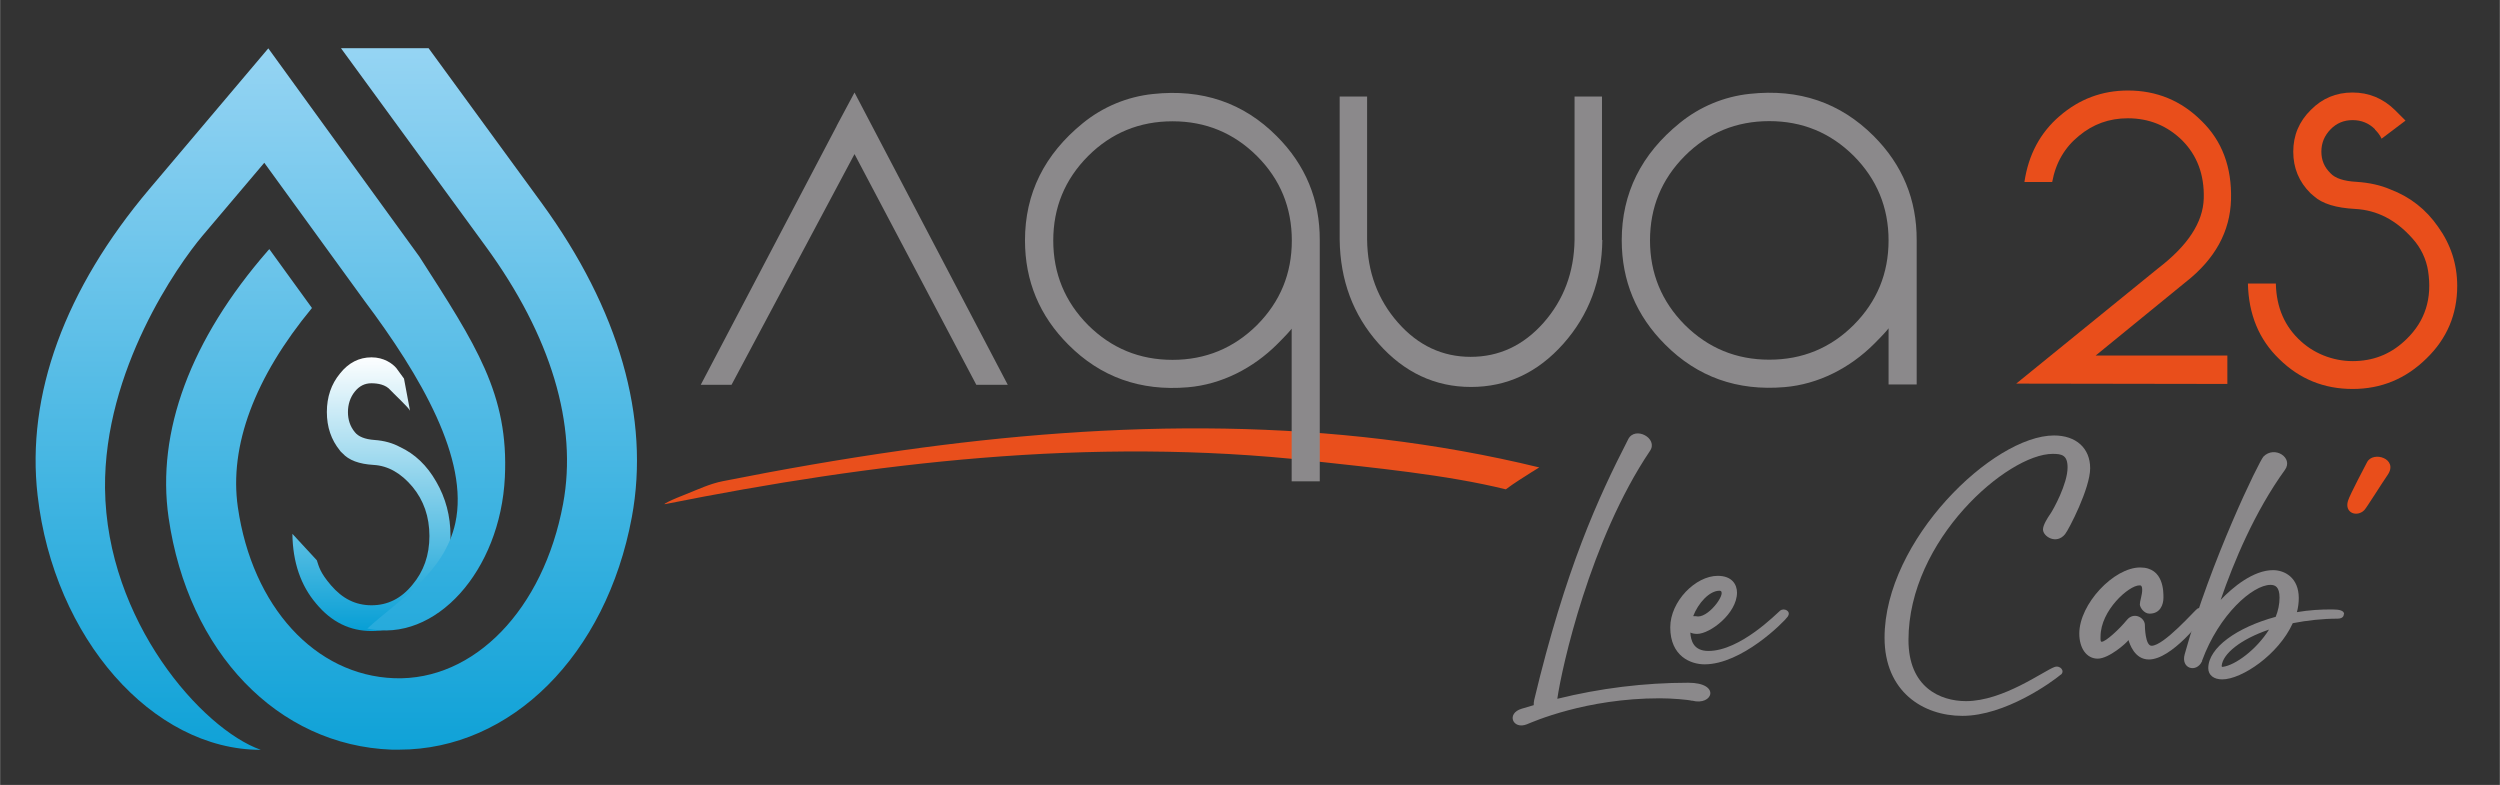 <svg xmlns="http://www.w3.org/2000/svg" xmlns:xlink="http://www.w3.org/1999/xlink" id="Calque_1" width="52.71mm" height="16.55mm" viewBox="0 0 149.42 46.92"><rect x="0" y="0" width="149.42" height="46.92" fill="#333333" stroke="none"/><defs><linearGradient id="D&#xE9;grad&#xE9;_sans_nom_120" data-name="D&#xE9;grad&#xE9; sans nom 120" x1="22.21" y1="21.24" x2="22.21" y2="38.2" gradientUnits="userSpaceOnUse"><stop offset="0" stop-color="#fff"></stop><stop offset=".45" stop-color="#8ad1eb"></stop><stop offset="1" stop-color="#009cd4"></stop></linearGradient><linearGradient id="D&#xE9;grad&#xE9;_sans_nom_115" data-name="D&#xE9;grad&#xE9; sans nom 115" x1="20.09" y1=".18" x2="20.09" y2="49.66" gradientUnits="userSpaceOnUse"><stop offset="0" stop-color="#9ed8f5"></stop><stop offset=".12" stop-color="#8bd0f1"></stop><stop offset="1" stop-color="#009cd4"></stop></linearGradient></defs><path d="M91.6,28.19c.13-.08.26-.17.4-.25-6.15-1.5-12.48-2.21-18.79-2.32-6.51-.11-12.99.41-19.35,1.31-3.58.51-7.13,1.13-10.65,1.83-.78.15-1.53.51-2.24.79-.35.14-.71.28-1.05.45-.03.02-.34.17-.15.13,6.21-1.24,12.51-2.24,18.9-2.76,6.52-.53,13.15-.55,19.73.18,3.6.4,8.05.82,11.6,1.7.52-.39,1.08-.73,1.61-1.07Z" fill="#e94f1c"></path><g><polygon points="60.23 23 58.35 23 51.07 9.21 43.72 23 41.88 23 50 7.54 50 7.53 51.07 5.53 52.07 7.44 60.23 23" fill="#8b898b"></polygon><path d="M77.22,19.62c-.08.12-.36.43-.87.94-1.44,1.44-3.33,2.42-5.36,2.59-2.83.24-5.21-.61-7.14-2.55-1.72-1.72-2.59-3.8-2.59-6.23,0-2.81,1.16-5.14,3.46-7.01,1.19-.97,2.65-1.58,4.18-1.74,2.95-.32,5.42.52,7.41,2.52,1.72,1.72,2.58,3.8,2.57,6.23v14.4h-1.68v-9.15ZM70.08,21.51c1.97,0,3.66-.7,5.05-2.08,1.39-1.4,2.08-3.08,2.08-5.05s-.69-3.66-2.08-5.05c-1.4-1.39-3.08-2.08-5.05-2.08s-3.66.69-5.05,2.08c-1.39,1.4-2.08,3.08-2.08,5.05s.7,3.66,2.08,5.05c1.4,1.39,3.08,2.08,5.05,2.08" fill="#8b898b"></path><path d="M95.77,14.35c-.03,2.42-.81,4.49-2.33,6.2-1.53,1.72-3.37,2.58-5.52,2.58s-4-.87-5.53-2.6c-1.52-1.71-2.29-3.78-2.32-6.21V5.77h1.64v8.55c.02,1.94.64,3.6,1.85,4.97,1.2,1.36,2.65,2.04,4.34,2.04s3.14-.67,4.35-2.03c1.21-1.37,1.83-3.02,1.86-4.95V5.77h1.64v8.57Z" fill="#8b898b"></path><path d="M112.89,19.61c-.08.12-.36.43-.87.94-1.44,1.44-3.33,2.42-5.36,2.59-2.83.24-5.21-.61-7.14-2.55-1.72-1.72-2.59-3.8-2.59-6.23,0-2.81,1.17-5.15,3.47-7.01,1.19-.97,2.65-1.58,4.18-1.74,2.94-.32,5.41.52,7.41,2.52,1.72,1.72,2.58,3.8,2.57,6.23v8.62h-1.68v-3.37ZM105.75,21.5c1.97,0,3.66-.69,5.05-2.08,1.39-1.4,2.08-3.08,2.08-5.05s-.7-3.66-2.08-5.05c-1.4-1.39-3.08-2.08-5.05-2.08s-3.66.69-5.05,2.08c-1.39,1.4-2.08,3.08-2.08,5.05s.7,3.66,2.08,5.05c1.4,1.39,3.08,2.08,5.05,2.08" fill="#8b898b"></path><path d="M120.51,22.93l8.48-6.89c1.79-1.37,2.69-2.76,2.73-4.18s-.4-2.57-1.28-3.46c-.9-.89-1.99-1.33-3.26-1.33-1.11,0-2.08.35-2.92,1.05-.85.69-1.39,1.61-1.6,2.76h-1.66c.24-1.63.94-2.94,2.1-3.94,1.18-1.02,2.54-1.53,4.09-1.53,1.72,0,3.19.61,4.4,1.82,1.23,1.2,1.81,2.76,1.76,4.69-.05,1.92-.96,3.57-2.71,4.94l-5.38,4.39h7.87v1.7l-12.6-.02Z" fill="#e94e1b"></path><path d="M141.96,7.73c-.37-.37-.82-.55-1.34-.55s-.96.18-1.32.55c-.36.37-.55.81-.55,1.33s.18.94.55,1.3c.28.3.8.47,1.56.51.76.05,1.43.2,2.01.45,1.19.45,2.14,1.2,2.86,2.24.76,1.06,1.14,2.24,1.14,3.53,0,1.7-.61,3.15-1.84,4.34-1.23,1.21-2.7,1.82-4.41,1.82s-3.17-.59-4.38-1.78c-1.22-1.17-1.84-2.68-1.88-4.52h1.67c.03,1.43.53,2.58,1.51,3.46.89.81,2.11,1.23,3.31,1.17,1.17-.05,2.16-.49,3-1.32,1.11-1.08,1.53-2.43,1.28-4.06-.11-.72-.44-1.4-.93-1.94-.99-1.12-2.13-1.7-3.42-1.77-1.15-.06-1.97-.31-2.47-.76-.1-.08-.17-.14-.2-.17-.7-.69-1.04-1.52-1.04-2.49,0-.98.35-1.81,1.05-2.5.68-.69,1.51-1.04,2.49-1.04s1.82.35,2.53,1.04l.64.64-1.43,1.08c-.09-.2-.23-.38-.4-.55" fill="#e94e1b"></path></g><g><path d="M101.14,41.89c-.25-.07-1.23-.15-1.94-.15-4.41,0-7.59,1.41-7.93,1.55-.85.35-1.27-.65-.31-.93.17-.05.41-.12.71-.21,0-.11,0-.21.03-.32,1.88-7.85,3.8-12.03,5.62-15.58.41-.8,1.81-.05,1.3.7-3.58,5.31-5.28,12.98-5.54,14.82,2.55-.63,5.18-.96,7.83-.96,1.96,0,1.47,1.4.23,1.07Z" fill="#8b898b"></path><path d="M106.86,36.85c-.27.37-2.77,2.86-4.98,2.86-.82,0-2.05-.48-2.05-2.21,0-1.55,1.51-3.08,2.84-3.08.86,0,1.15.53,1.15,1,0,1.25-1.61,2.47-2.38,2.47-.14,0-.28-.02-.41-.08.03.48.19,1.1,1.08,1.1,1.91,0,4.09-2.25,4.29-2.41.24-.19.67.04.46.34ZM101.2,36.83c.1,0,.2,0,.29.02.74,0,1.79-1.54,1.28-1.54-.6,0-1.27.74-1.57,1.52Z" fill="#8b898b"></path><path d="M123.18,40.32c-.55.46-3.33,2.47-5.89,2.47-2.35,0-4.65-1.45-4.65-4.67,0-5.82,6.49-12.09,10.13-12.09,1.32,0,2.16.76,2.16,1.96s-1.28,3.67-1.5,3.94c-.52.64-1.32.14-1.32-.28,0-.25.24-.65.45-.95.15-.21,1.02-1.77,1.02-2.76,0-.74-.35-.81-.89-.81-2.69,0-8.62,5.13-8.62,11.13,0,2.82,1.89,3.65,3.44,3.65,2.22,0,4.65-1.81,5.29-2.04.34-.12.64.24.38.46Z" fill="#8b898b"></path><path d="M131.8,36.75c-.16.28-2,2.67-3.36,2.67-.86,0-1.15-.94-1.22-1.16-.12.18-1.17,1.11-1.84,1.11s-1.1-.63-1.1-1.5c0-1.76,2.06-3.95,3.64-3.95,1.43,0,1.39,1.49,1.39,1.81,0,.41-.19.95-.83.95-.33,0-.58-.37-.58-.56s.14-.56.14-.86-.12-.27-.17-.27c-.62,0-2.32,1.49-2.32,3.06,0,.16-.02.31.07.31.23,0,1.04-.73,1.51-1.31.42-.5,1.06-.13,1.07.3,0,.11.02,1.25.4,1.25.74,0,2.6-2.14,2.74-2.22.25-.14.62.09.47.37Z" fill="#8b898b"></path><path d="M140.09,36.72c0,.22-.24.26-.37.26-.9,0-1.8.1-2.68.27-.85,1.88-3.05,3.36-4.22,3.36-.48,0-.83-.24-.83-.67,0-1.22,1.71-2.44,4.03-3.07.15-.37.23-.76.23-1.15,0-.64-.26-.76-.54-.76-1.06,0-3.08,1.77-4.09,4.53,0,.01,0,.02,0,.03,0,0,0,.02-.01.02-.33.69-1.27.44-1.03-.43,1.56-5.63,4.46-11.56,4.71-11.82.66-.67,1.81.07,1.28.8-1.8,2.49-3.05,5.48-3.84,7.77.71-.75,1.95-1.78,3.13-1.78.7,0,1.54.45,1.54,1.67,0,.28-.04.57-.11.84.71-.12,1.43-.17,2.15-.16.37,0,.67.06.67.28ZM135.63,37.63c-1.71.58-2.78,1.45-2.84,2.18,0,.02,0,.03.02.04.01.01.03.02.05.01.73-.09,2.01-1.02,2.77-2.24Z" fill="#8b898b"></path><path d="M142.71,28.39c-.34.49-1.28,2-1.4,2.11-.44.43-1.19.16-.97-.56.11-.37,1.05-2.13,1.14-2.31.36-.7,1.9-.21,1.23.76Z" fill="#e94e1b"></path></g><g><path d="M20.32,22.32c-.53.64-.79,1.41-.79,2.31,0,.9.26,1.66.78,2.3.02.04.07.09.15.16.38.42,1,.65,1.86.7.87.05,1.64.49,2.33,1.31.67.81,1.01,1.79,1.01,2.94s-.34,2.11-1.02,2.92c-.67.82-1.48,1.22-2.44,1.22s-1.74-.4-2.42-1.19-.73-1.15-.85-1.5l-1.46-1.58c.02,1.7.5,3.09,1.42,4.17.91,1.1,2.02,1.64,3.31,1.64s2.41-.56,3.33-1.68c.93-1.1,1.39-2.44,1.39-4.01,0-1.19-.29-2.27-.86-3.25-.55-.96-1.27-1.65-2.16-2.06-.44-.24-.95-.38-1.52-.42-.57-.04-.97-.2-1.18-.47-.28-.34-.41-.74-.41-1.2s.14-.89.41-1.22c.27-.34.6-.5.99-.5s.86.08,1.14.41c.13.15,1.1,1.05,1.17,1.23l-.36-1.92-.46-.63c-.23-.27-.74-.64-1.48-.64s-1.37.32-1.88.96" fill="url(#D&#xE9;grad&#xE9;_sans_nom_120)"></path><path d="M8.92,11.3C3.86,17.29,1.55,23.62,2.24,29.61c.97,8.53,6.87,15.22,13.34,15.21-3.51-1.24-9.22-7.7-9.31-15.63-.07-7.07,4.36-13.36,5.82-15.09l3.7-4.37,5.93,8.17.02.03c3.45,4.59,6.29,9.54,5.47,13.33-.66,3.02-3.45,4.65-5.26,6.31,4.08.89,7.95-3.46,8.22-9.04.24-4.96-1.72-7.91-5.11-13.19L16.03,2.89l-7.11,8.41ZM20.38,2.89l8.64,11.83c3.91,5.35,5.51,10.68,4.63,15.4-1.17,6.31-5.32,10.59-10.09,10.42-4.73-.17-8.49-4.28-9.35-10.22-.53-3.67,1.01-7.77,4.43-11.91l-2.55-3.52-.09.1c-4.62,5.3-6.67,10.82-5.93,15.95,1.16,8.05,6.52,13.62,13.34,13.87.15,0,.29,0,.44,0,6.69,0,12.38-5.65,13.91-13.9,1.1-5.93-.76-12.41-5.38-18.76l-6.77-9.27h-5.22Z" fill="url(#D&#xE9;grad&#xE9;_sans_nom_115)"></path></g></svg>